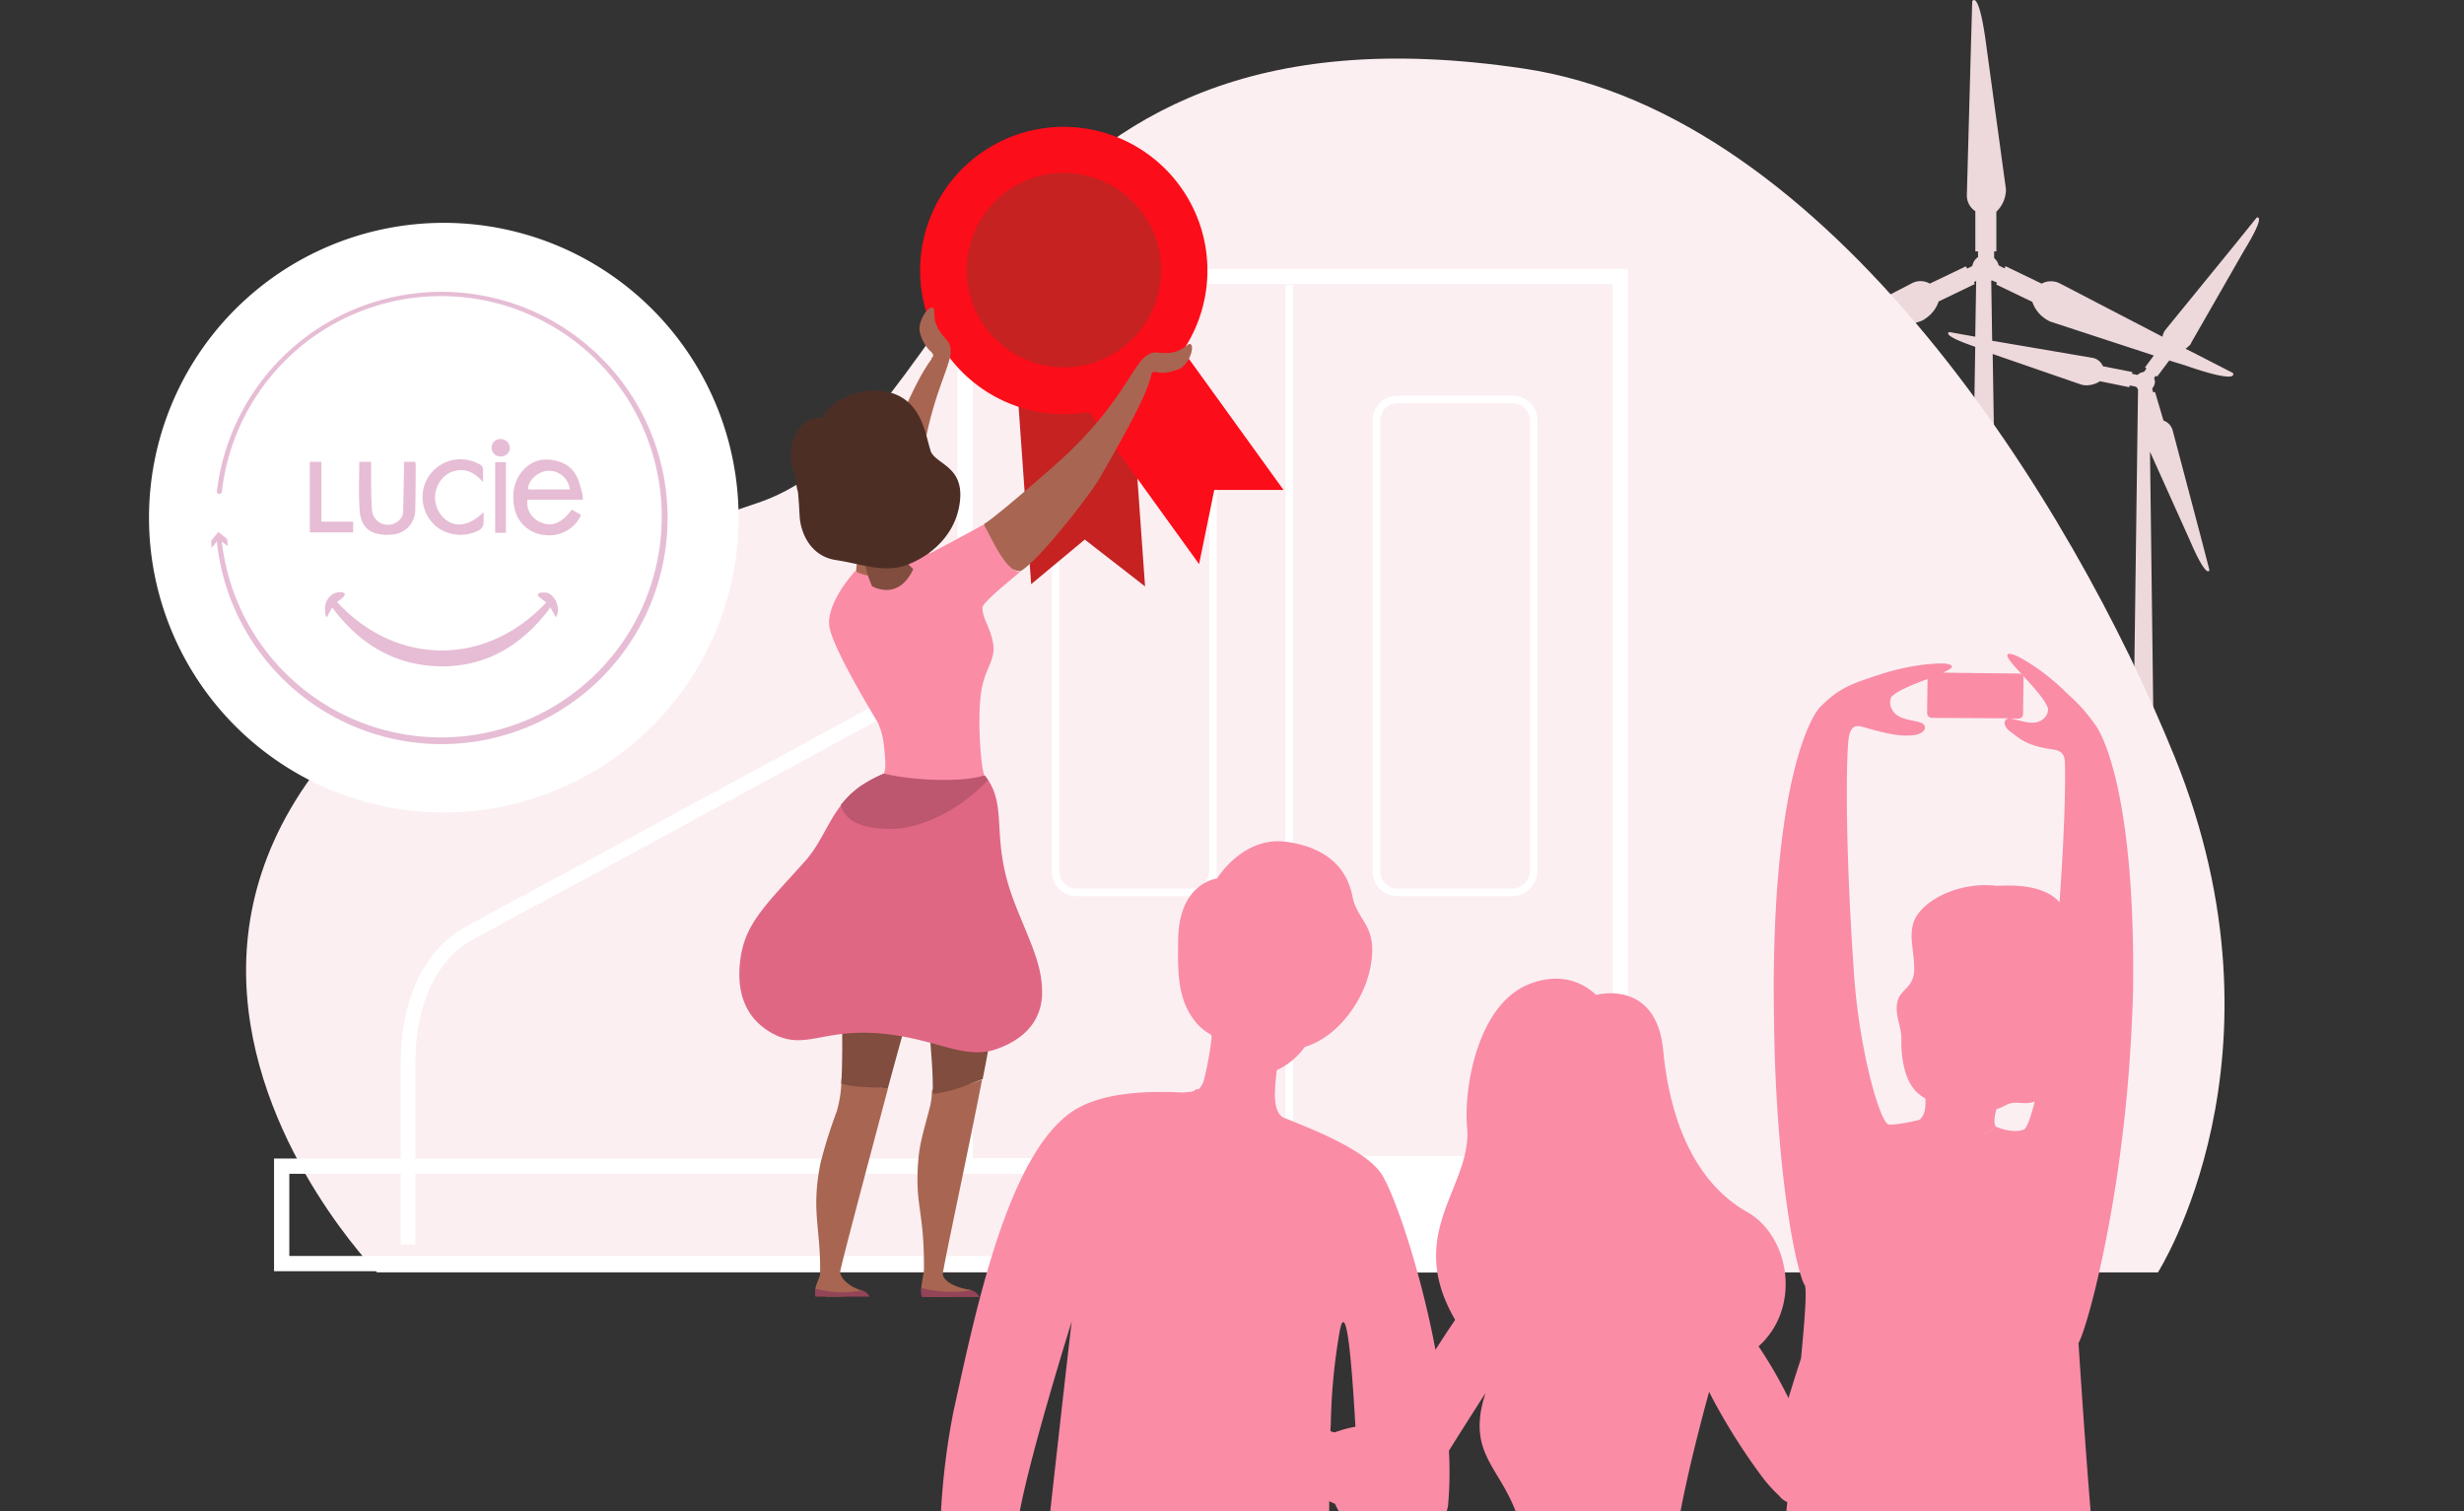 <svg id="Calque_1" data-name="Calque 1" xmlns="http://www.w3.org/2000/svg" viewBox="0 0 530 325"><rect x="0" y="0" width="530" height="325" fill="#333333" stroke="none"/><defs><style>.cls-1{fill:#edd8db;}.cls-1,.cls-10,.cls-11,.cls-12,.cls-13,.cls-14,.cls-15,.cls-16,.cls-2,.cls-5,.cls-7,.cls-8,.cls-9{fill-rule:evenodd;}.cls-2{fill:#fbeff2;}.cls-3,.cls-4,.cls-6{fill:none;stroke:#fff;}.cls-3{stroke-width:3.28px;}.cls-4{stroke-width:3.16px;}.cls-5{fill:#fff;}.cls-6{stroke-width:1.64px;}.cls-7{fill:#e6bdd5;}.cls-8{fill:#c62222;}.cls-9{fill:#fc0d1a;}.cls-10{fill:#a86652;}.cls-11{fill:#804d3e;}.cls-12{fill:#944457;}.cls-13{fill:#e06784;}.cls-14{fill:#fa8ca6;}.cls-15{fill:#4d2e25;}.cls-16{fill:#bd566f;}</style></defs><g id="decouvrir-la-rse-1B"><g id="Group-77"><g id="Group-33"><path id="Fill-1" class="cls-1" d="M424.89,45.43v8.65h.58V56h3.46V54.08h.48V45.53a6.53,6.53,0,0,0,2-3.94,3.41,3.41,0,0,0,0-1.35L427.3,10.17h0C425.66-2.6,424.22.28,424.22.28l-.29,10.18-.86,31.32a4.06,4.06,0,0,0,1.82,3.65"/><path id="Fill-3" class="cls-1" d="M485.42,46.78l-4.8,5.95-14.8,18.16a3.13,3.13,0,0,0-.67,1.54L443.15,61a4.25,4.25,0,0,0-4,0l-7.78-3.75-.19.48-1.73-.87L428.35,59v-.1h-2.49l-1-2-1.72.87-.29-.48L415.1,61a4,4,0,0,0-4,0l-28,14.5L374,80.21s-1.93,2.59,10.18-1.63h0l29-9.51a4.72,4.72,0,0,0,1.16-.68A7.06,7.06,0,0,0,417,64.84l7.78-3.75-.19-.38.48-.29-.2,12-5.57-1s-2.11.57,5.57,3.17l-2.49,152h8.74l-2.5-150.45,18.93,6.54a3.63,3.63,0,0,0,1,.19A5.35,5.35,0,0,0,451.7,82L458,83.28l.1-.38,1.44.29.48-2.5-1.44-.29.09-.38-6.34-1.25a3,3,0,0,0-2.4-1.83l-21.42-3.65-.2-13.06,1.25.57-.19.39,7.78,3.74a7.05,7.05,0,0,0,2.69,3.56,7.26,7.26,0,0,0,1.15.67l22.29,7.3L461.4,79l.29.29-.87,1.15,2,1.54.87-1.15L464,81l2.59-3.46L470,78.58h0c12.11,4.22,10.28,1.63,10.28,1.63L471.1,75.5l-1-.48a4.53,4.53,0,0,0,.68-.57,1.52,1.52,0,0,0,.57-.77L482.63,54h0c5-8.16,2.79-7.2,2.79-7.2"/><g id="Group-7"><path id="Fill-5" class="cls-1" d="M467.36,92.66a3.13,3.13,0,0,0-2-2.21l-1.82-6.15-.39.1-.38-1.35-.48.19h-2.4l-2.12,160.15h6.54L462.46,97.17l8.55,19h0c3.75,8.74,4.23,6.43,4.23,6.43l-1.92-7.39Z"/></g><path id="Fill-8" class="cls-1" d="M427.1,54.85a2.88,2.88,0,1,1-2.88,2.88,2.78,2.78,0,0,1,2.88-2.88"/><path id="Fill-10" class="cls-1" d="M461.31,80a2.22,2.22,0,0,1,2.21,2.11,2.16,2.16,0,0,1-2.21,2.11,2.11,2.11,0,1,1,0-4.22"/><g id="Group-14"><path id="Fill-12" class="cls-2" d="M81.2,273.77S-20.93,169.82,163.05,108.14c45.83-15.37,47.08-111,164.76-93.38,65.72,9.8,117.69,93.1,140,148.15,26,64.36-3.65,110.77-3.65,110.77H81.2Z"/></g><polygon id="Stroke-15" class="cls-3" points="207.58 250.74 348.52 250.74 348.52 59.46 207.58 59.46 207.58 250.74"/><polygon id="Stroke-17" class="cls-3" points="60.59 271.78 319.31 271.78 319.31 250.83 60.59 250.83 60.59 271.78"/><path id="Stroke-18" class="cls-4" d="M87.78,267.65V228.54c0-12.49,4.42-23.15,13.45-28,37-19.89,105.58-57.26,105.58-57.26"/><polygon id="Fill-19" class="cls-5" points="218.92 273.7 277.81 248.62 350.92 248.62 350.92 273.7 218.92 273.7"/><path id="Stroke-20" class="cls-6" d="M256.39,191.94H231.6a4.51,4.51,0,0,1-4.52-4.51v-97a4.51,4.51,0,0,1,4.52-4.51h24.79a4.51,4.51,0,0,1,4.51,4.51v97A4.57,4.57,0,0,1,256.39,191.94Z"/><path id="Stroke-21" class="cls-6" d="M325.36,191.94H300.58a4.51,4.51,0,0,1-4.52-4.51v-97a4.51,4.51,0,0,1,4.52-4.51h24.78a4.51,4.51,0,0,1,4.52,4.51v97A4.63,4.63,0,0,1,325.36,191.94Z"/><line id="Stroke-22" class="cls-6" x1="277.33" y1="61.28" x2="277.33" y2="248.62"/><path id="Fill-23" class="cls-5" d="M158.87,111.43a63.41,63.41,0,1,1-63.4-63.5,63.43,63.43,0,0,1,63.4,63.5"/><path id="Fill-24" class="cls-7" d="M71.45,130.65c-.39.77-.77,1.34-1.06,2H70.1a9.93,9.93,0,0,1-.19-1.63,3.62,3.62,0,0,1,1.92-3.36,3.45,3.45,0,0,1,1.73-.29c.19,0,.48.29.67.39a2.28,2.28,0,0,1-.38.67,15.87,15.87,0,0,1-1.35,1.05c12.49,13.55,31.71,14.22,45,.1L116,128.44c-.19-.19-.38-.48-.28-.58a.77.77,0,0,1,.57-.38,6.09,6.09,0,0,1,1.35,0c1.92.57,3.07,3.65,1.92,5.28-.38-.67-.77-1.34-1.15-2.11-5.86,7.88-13.45,12.68-23.35,12.68-10.18-.1-17.68-4.8-23.63-12.68"/><path id="Fill-25" class="cls-7" d="M122.56,105.28a4.51,4.51,0,0,0-4.9-4c-2.12.19-4.33,2.4-4,4Zm2.88,2.21h-12A4.54,4.54,0,0,0,116,112.2c2.6,1.25,4.71.48,7-2.59l2,1.15a7.52,7.52,0,0,1-7.79,4.32,7.26,7.26,0,0,1-6.53-5.66c-.67-3.27-.19-6.35,2.31-8.75,2.11-2,4.7-2.21,7.39-1.34s3.94,3,4.52,5.57a7.93,7.93,0,0,1,.48,2.59Z"/><path id="Fill-26" class="cls-7" d="M77.31,99.33h2.5v1.15c0,3.08,0,6.15.19,9.22a3.44,3.44,0,0,0,5.47,2.5,2.77,2.77,0,0,0,1.25-2.59c.1-3,.1-6,.2-9V99.33h2.4a4.71,4.71,0,0,0,.09.48c0,3.17,0,6.34-.09,9.61A5.34,5.34,0,0,1,84,115a8.81,8.81,0,0,1-3.17-.29c-2.4-.67-3.36-2.69-3.46-5-.28-3.36-.09-6.82-.09-10.37"/><path id="Fill-27" class="cls-7" d="M104,110.09a26.65,26.65,0,0,1,0,2.69,2.31,2.31,0,0,1-.77,1.15,8.52,8.52,0,0,1-9.13-.48,8.25,8.25,0,0,1-2.88-8.84,8.16,8.16,0,0,1,6.82-5.76,8.51,8.51,0,0,1,5.09,1,1.24,1.24,0,0,1,.77,1.15v2.69c-1.63-1.82-3.36-2.88-5.57-2.5a5.42,5.42,0,0,0-3.65,2.31,6.15,6.15,0,0,0,.86,8c2.31,2.12,5.48,1.64,8.46-1.34"/><polygon id="Fill-28" class="cls-7" points="66.64 114.51 66.64 99.33 69.14 99.33 69.14 112.2 75.96 112.2 75.96 114.51 66.64 114.51"/><polygon id="Fill-29" class="cls-7" points="106.51 114.6 108.82 114.6 108.82 99.42 106.51 99.42 106.51 114.6"/><path id="Fill-30" class="cls-7" d="M107.76,98.18a1.88,1.88,0,1,1,0-3.75,2,2,0,0,1,1.92,1.92,1.91,1.91,0,0,1-1.92,1.83"/><path id="Fill-31" class="cls-7" d="M94.89,160.05a48.6,48.6,0,0,1-48.32-44.39.54.54,0,0,1,.48-.58.61.61,0,0,1,.57.48,47.46,47.46,0,1,0,.1-9.79.55.55,0,0,1-.58.48.54.54,0,0,1-.48-.58,48.64,48.64,0,1,1,48.23,54.38"/><polygon id="Fill-32" class="cls-7" points="48.97 117.49 47.05 115.95 45.51 117.87 45.41 116.33 46.95 114.41 48.87 115.95 48.97 117.49"/></g><polygon id="Fill-34" class="cls-8" points="246.3 126.13 233.33 116.05 221.8 125.65 217.48 64.65 241.97 65.13 246.3 126.13"/><polygon id="Fill-35" class="cls-9" points="257.92 121.33 261.19 105.38 276.08 105.38 240.44 56 222.28 71.95 257.92 121.33"/><g id="Group-70"><path id="Fill-36" class="cls-9" d="M257.83,47.55A30.9,30.9,0,1,1,218.34,29.1a30.95,30.95,0,0,1,39.49,18.45"/><path id="Fill-38" class="cls-8" d="M248.51,50.91A20.93,20.93,0,1,1,221.7,38.42a21,21,0,0,1,26.81,12.49"/><path id="Fill-40" class="cls-10" d="M204.12,77.62c-1.15,4.32-5.19,12-6.34,26.8-.86,10.47-1.15,19.79-.86,20.75-3.08,3.08-10.09,3-12.78,0-.67-4.42,4.13-22.29,5.48-25.55,6-14.61,8.64-19.7,11-22.68a7.44,7.44,0,0,1,3.46.68"/><path id="Fill-42" class="cls-10" d="M204.12,77.62a5.51,5.51,0,0,0,.29-2.89c-.29-1.53-1.25-1.82-2.4-3.65-1.73-2.78-.58-4.7-1.44-4.9-1.16-.19-3.46,3.37-2.6,5.67a8.36,8.36,0,0,0,1.93,3.46c.38.38,1.24,1,.57,1.63-.67.87,3.17,1.92,3.65.68"/><path id="Fill-44" class="cls-10" d="M245,78.19c-2.69,3.56-6.43,11.43-17.39,21.23-7.87,7-15,12.88-15.94,13.26-.58,4.33,3.74,9.8,7.78,10.19,3.94-2.12,15.18-16.72,17-19.89,7.88-13.64,10.38-18.83,11.24-22.58A7.1,7.1,0,0,0,245,78.19"/><path id="Fill-46" class="cls-10" d="M202.78,274.18c.67,2.4,5.47,3.26,6.15,3.26-.1.58-2.31,1.16-4.71,1.45h-3.46c-1.44-.2-2.59-.68-2.59-1.64,0-1.15.57-3.46.57-4.13.1-13.16-2.11-13.74-1.15-24.3.38-3.66,1.44-6.73,2.5-11a17.31,17.31,0,0,0,.38-3.37,35.89,35.89,0,0,0,10.76-2.21c-3,15.57-8.64,41.51-8.45,42"/><path id="Fill-48" class="cls-10" d="M180.68,273.6c.39,2.4,3.94,3.84,4.71,3.94-.19.58-2.4,1.15-4.71,1.35h-2.59c-1.54-.2-2.79-.68-2.69-1.73s1-2.41,1-3.17c.19-9.71-2-13.45.09-23.83A104.76,104.76,0,0,1,180,239a26.7,26.7,0,0,0,1-7,45,45,0,0,0,10,2.12c-4.23,15.94-10.38,39-10.28,39.48"/><path id="Fill-50" class="cls-11" d="M199.9,221.63c-.29-3.17,13.83-2.79,13,2.4-.38,2-.86,4.8-1.53,8.07-3.08,1.15-6.82,2.88-10.76,3.17.19-4.13-.48-10.38-.67-13.64"/><path id="Fill-52" class="cls-11" d="M181.16,220.09c.1-3.17,14.51-3,13.07,2.11-.77,2.69-1.92,7-3.27,11.92-3.55-.39-6.92-.1-10-1.06.29-4.42.19-10.38.19-13"/><path id="Fill-54" class="cls-10" d="M245,78.19a6.27,6.27,0,0,1,2.12-2c1.34-.76,2.21-.09,4.32-.28,3.27-.29,4.13-2.41,4.71-1.83.86.77-.58,4.8-3,5.48-1.54.38-2.11.77-3.84.57-.58-.09-1.54-.48-1.73.58s-3.17-1.25-2.6-2.5"/><path id="Fill-56" class="cls-12" d="M198.26,278.89a4.46,4.46,0,0,1-.09-1.93c2.88,1.06,8.35,1.06,10.76.58a2.48,2.48,0,0,1,1.73,1.44h-12.4Z"/><path id="Fill-58" class="cls-12" d="M175.4,278.89a5,5,0,0,1,0-1.73,21,21,0,0,0,10,.38,2.55,2.55,0,0,1,1.63,1.35Z"/><path id="Fill-60" class="cls-13" d="M218.53,194.92c-5.67-13.93-1.73-20.56-5.95-27.09a4.37,4.37,0,0,0-.77-1.06c-4.81,1.63-15.76,1.06-21.62-.38a32.84,32.84,0,0,0-5.28,2.88,18.73,18.73,0,0,0-3.94,3.84c-3.08,3.94-4.42,8.36-7.88,12.2-8.45,9.42-12.78,13.26-13.83,20.95-.87,6.34.57,12.29,6.43,15.75,7.69,4.52,11.44-1.54,26.33.58,10.37,1.44,16,5.38,22.48,3,5.38-1.93,9.12-5.48,9.61-11,.38-6.25-2.12-11.05-5.58-19.6"/><path id="Fill-62" class="cls-14" d="M213.54,138c-.68-3.36-2.21-4.9-2.21-7.3,0-1.16,6.15-6,8.07-7.69-3.17-.19-6.05-7.2-7.78-10.18-2.21,1.15-8.94,4.9-11.72,6.24l-.1-1s-8.26,5.48-10.86,5.77a8.58,8.58,0,0,1-5-1s-6.06,6.53-5.58,11.62c.39,4.52,10.09,20.27,10.48,21a15.25,15.25,0,0,1,1.25,4.61c.19,1.54.67,5.77,0,6.15,3.07,5.48,18,6.05,21.61.38-.67-1-1.73-13.54-.38-19.21,1-4.32,3-5.76,2.21-9.51"/><path id="Fill-64" class="cls-11" d="M194.42,116.91a13.74,13.74,0,0,0,.1,2,4.86,4.86,0,0,0,1.92,3.46c-1.83,4.13-5.1,5.57-8.84,3.74a21.45,21.45,0,0,1-1.64-5.38"/><path id="Fill-66" class="cls-15" d="M200.18,96.93c-1.05-2.89-1.63-10.09-8.07-12.3-5.76-2-13.83,1.25-15,5.19h0c-6.73-.39-7.69,8-6.54,11.14a24,24,0,0,1,.68,2.4,8.08,8.08,0,0,0,.38,2.4c.19,1.83.29,3.75.38,5.38.2,3.18,2.12,8.46,7.79,9.32s10.37,2.89,15.37,1,10.57-6.43,11.33-13.83-5.28-7.78-6.34-10.66"/><path id="Fill-68" class="cls-16" d="M191.44,178.3c-7.2,0-10-2.5-10.57-5.19a21.86,21.86,0,0,1,3.94-3.84,29.53,29.53,0,0,1,5.29-2.88c5.86,1.44,16.81,2,21.61.38.29.38.58.77.77,1.06-4.8,5.18-13.26,10.47-21,10.47"/></g><g id="Group-76"><path id="Fill-74" class="cls-14" d="M274.25,234.12c.1-1.25.2-2.6.39-3.94a15.24,15.24,0,0,0,6-5c7.2-2.11,13-10.28,14.21-17.58,1.54-8.55-2.88-9.41-3.94-14.79s-4.7-10.38-14.12-11.73-15,7.88-15,7.88-8.17.87-8.36,13c-.1,6.54-.29,12.59,3.46,17.49a11,11,0,0,0,3.55,3.07,1.32,1.32,0,0,1,.19.58,70.82,70.82,0,0,1-1.53,8.64,4.8,4.8,0,0,1-1.64,2.89,22.57,22.57,0,0,0,16.81-.48"/><path class="cls-14" d="M219.36,325c2.53-13.27,11.18-40.83,11.18-40.83l-.09.67C230,288.58,227.8,308,225.91,325h60v-2.11c.38.19.86.38,1.25.57.2.44.47,1,.78,1.54h23.26c0-.1.05-.19.07-.29a6.18,6.18,0,0,0,.19-.77,81,81,0,0,0,.2-11.91c2.49-4,5.95-9.41,7.49-11.82.1-.19.29-.38.38-.57a26.58,26.58,0,0,0-1,3.94c-1.44,8.83,3.37,12.2,6.73,19.69.27.6.51,1.17.73,1.73h35.5c.36-2,.83-4.15,1.33-6.44,2-9.12,4.81-19.21,4.81-19.21l.67,1.34a132.59,132.59,0,0,0,10.76,17,29.22,29.22,0,0,0,3.55,3.94,4.42,4.42,0,0,0,1.83,1.44c-.06.65-.13,1.29-.19,1.92h65.43c-.67-8.17-1.54-19.73-2.6-36.12,1.82-3.08,8.45-27.29,10.85-58.7.39-5.19.68-10.67.87-16.24.57-37-4.81-52.74-7.78-57.55a36.93,36.93,0,0,0-6.25-7.1c-6-6-11.24-8.36-11.62-8.46-5.29-1.54,6.24,7.59,7.39,11.63a2.8,2.8,0,0,1-1.34,2.4c-2,1.44-5.19-.19-6.92-.29h1.83a1,1,0,0,0,1.05-1l.1-7.69a1,1,0,0,0-1-1l-9.32-.1-7-.1c1.92-.86,2.78-1.53.67-1.92-.38-.09-6.15-.29-14.22,2.31-5.47,1.82-8.55,2.69-12.49,6.63-2.4,1.92-10.09,15.95-10.37,59.08,0,6.44.09,12.49.28,18,1.06,28.15,4.71,44.67,6.35,47.65l.09.09c.39,1.54-.09,7.69-.86,15.66-.87,2.69-1.83,5.67-2.69,8.55a92.81,92.81,0,0,0-6.44-11.14c9.32-8.36,6.72-23.73-2.5-28.92-10.85-6.15-16.52-19.12-18-34.68S343.33,214,343.33,214c-4.71-4.42-10.28-3.94-14.22-2.4-11.24,4.22-14.31,22.38-13.54,30.83C316.72,255.25,302,265,313,283.88c-1.44,2.11-2.88,4.32-4.23,6.44-3.45-18.26-9.22-34.4-11.72-37.95-2.88-4.23-11.24-8-16.52-10.18l-3.75-1.54-.57-.19c-1.83-.87-2.12-3.46-1.93-6.63a22,22,0,0,1-16.81.38,2.93,2.93,0,0,1-1.92.67l-1,.1-2.88-.1c-5-.09-15,0-21.23,4.33-13.93,9.7-20.76,43.61-25.37,64.46A155.31,155.31,0,0,0,202.41,325ZM435.17,243c-2.49.87-5.86-.67-5.86-.67a9.25,9.25,0,0,1-2.78,1.83,10.67,10.67,0,0,0,2.78-1.83c-.28-.48-.57-1.15.1-3.74a15.85,15.85,0,0,0,1.83-.77c2.3-1.35,3.74,0,6.43-.87C436.71,240.65,435.85,243,435.17,243Zm-37.56-84c.48-3.46,1.92-3,3.94-2.4,4.13,1.15,7.59,2,10.57,1.44,1.25-.29,2.3-1.06,1.82-2-.57-1.34-5.57-.67-6.91-3.36a2.89,2.89,0,0,1-.2-2.79c1.25-1.34,4.71-2.69,7.78-3.84l-.09,7.3a1.05,1.05,0,0,0,1,1.06l16.62.09a1.39,1.39,0,0,0-.58.2c-.77.67-.29,1.82.77,2.59,2.4,1.82,3.46,2.79,7.59,3.65,1.92.38,4,.1,4.23,2.79.19,5.76-.19,16.81-1.15,30.35-3.94-4.61-13.17-3.45-13.55-3.55-8.07-1-16.72,3.27-18,8.36-.67,2.88.1,4.9.29,8.93.29,6.34-5.28,4-3.36,11.92,1.06,4.13.29,3.26.77,7.39.67,5.58,2.69,7.88,5,9.13.1,1.83-.09,3.75-1.34,4.61.1,0-4.61,1.15-6.53,1-1.16-.09-3.56-6.72-5.38-16.33A132.16,132.16,0,0,1,398.76,209C397.13,185.79,396.94,165.81,397.61,159ZM286.26,306a127.54,127.54,0,0,1,1.83-19.22c.29-1.73.58-2.49.86-2.4,1.06,0,1.92,10.57,2.6,22.48a27.13,27.13,0,0,0-4.52,1.25l-.86-.29C286.17,307.23,286.26,306.55,286.26,306Z"/></g></g></g></svg>